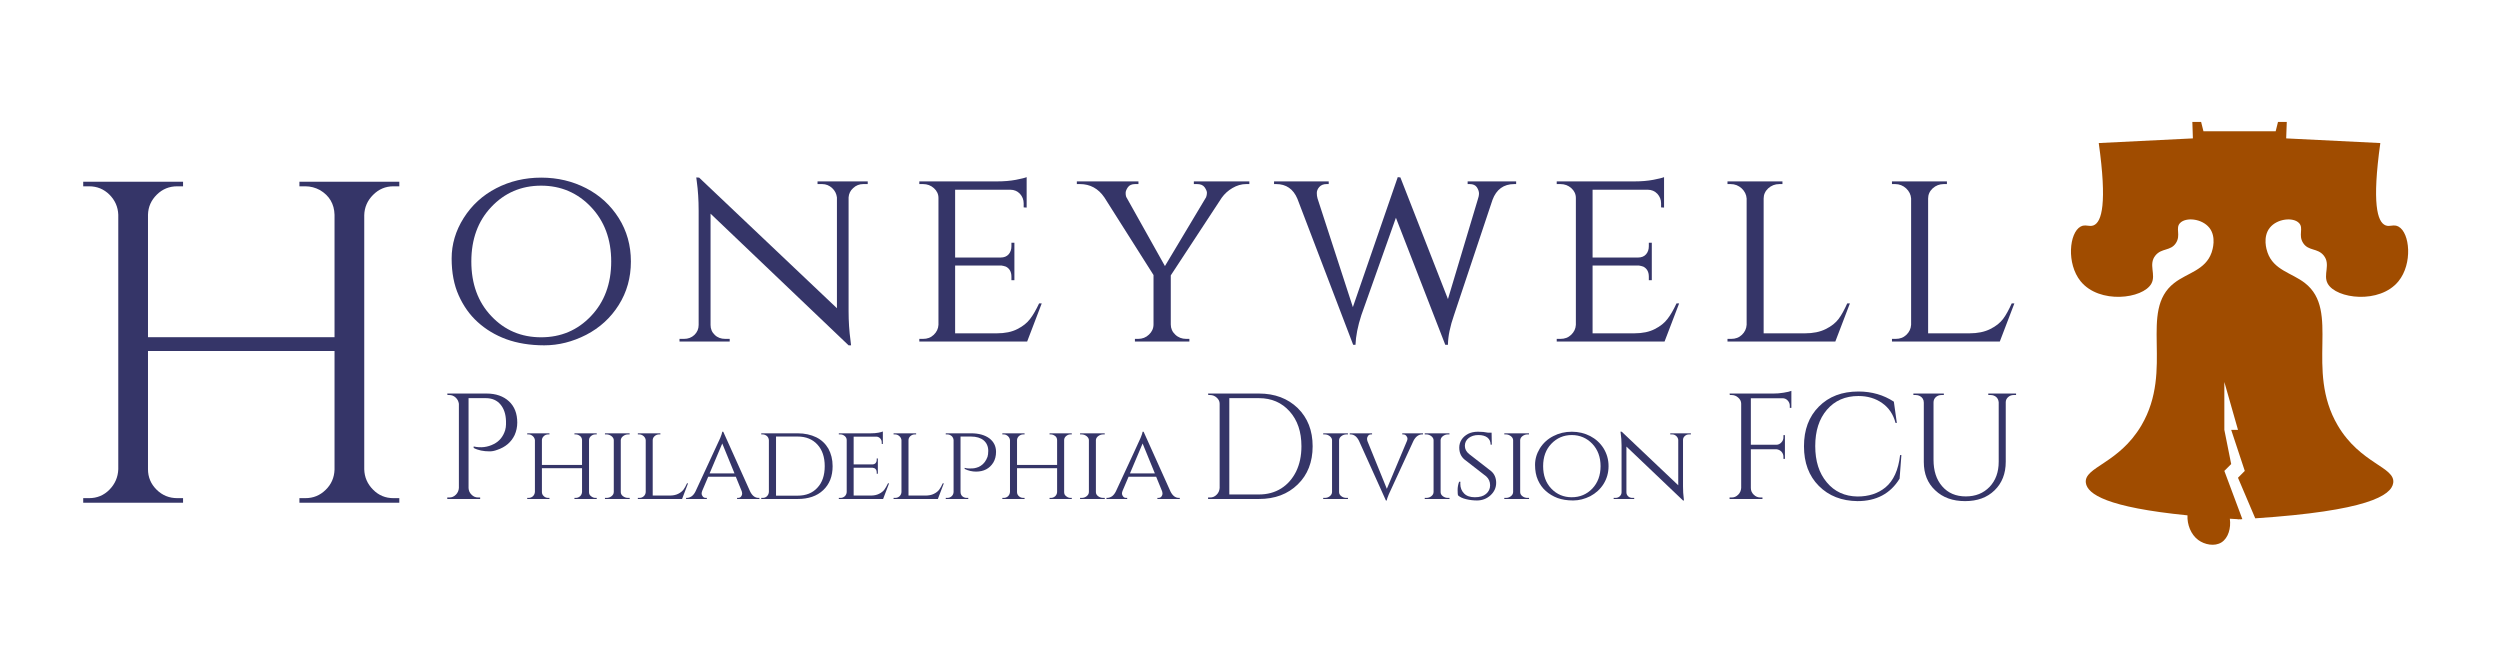 <?xml version="1.0" encoding="utf-8"?>
<!-- Generator: Adobe Illustrator 22.1.0, SVG Export Plug-In . SVG Version: 6.00 Build 0)  -->
<svg version="1.1" id="Layer_1" xmlns="http://www.w3.org/2000/svg" xmlns:xlink="http://www.w3.org/1999/xlink" x="0px" y="0px"
	 viewBox="0 0 504.035 132.143" enable-background="new 0 0 504.035 132.143" xml:space="preserve">
<g>
	<path fill-rule="evenodd" clip-rule="evenodd" fill="#353568" d="M102.617,80.912c-1.12-1.03-2.62-1.57-4.55-1.57h-7.89l0.04,0.3
		h0.37c0.49,0,0.92,0.17,1.29,0.52c0.36,0.34,0.57,0.75,0.64,1.25v16.97c-0.04,0.54-0.24,0.99-0.6,1.35
		c-0.39,0.39-0.82,0.57-1.33,0.57h-0.41v0.3h6.63v-0.3h-0.39c-0.53,0-0.98-0.18-1.35-0.57c-0.38-0.36-0.58-0.81-0.6-1.35v-18.11
		h3.47c1.27,0,2.26,0.43,2.96,1.27c0.71,0.84,1.08,1.96,1.12,3.36v0.67c0,0.37-0.06,0.76-0.17,1.17c-0.41,1.29-1.16,2.22-2.28,2.78
		c-1.24,0.64-2.61,0.82-4.07,0.49v0.3c0.9,0.48,1.99,0.69,3.24,0.69c0.43,0,0.92-0.08,1.5-0.3c1.67-0.56,2.83-1.55,3.52-2.99
		c0.34-0.78,0.53-1.6,0.53-2.51C104.287,83.392,103.737,81.952,102.617,80.912z"/>
	<path fill-rule="evenodd" clip-rule="evenodd" fill="#353568" d="M115.817,100.382v0.22h4.49v-0.22h-0.28
		c-0.35,0-0.67-0.15-0.99-0.45c-0.17-0.15-0.28-0.39-0.28-0.73v-10.48c0-0.3,0.13-0.58,0.39-0.8c0.25-0.21,0.53-0.34,0.88-0.34h0.28
		v-0.22h-4.49v0.22h0.26c0.34,0,0.69,0.15,0.99,0.43c0.17,0.19,0.28,0.45,0.28,0.75v4.98h-8.09v-5c0-0.3,0.13-0.58,0.39-0.82
		c0.23-0.21,0.53-0.34,0.88-0.34h0.25v-0.22h-4.48v0.22h0.28c0.32,0,0.6,0.13,0.86,0.36c0.26,0.24,0.38,0.52,0.41,0.82v10.41
		c-0.03,0.35-0.15,0.63-0.39,0.87c-0.26,0.23-0.54,0.34-0.88,0.34h-0.28v0.22h4.48v-0.22h-0.25c-0.35,0-0.65-0.11-0.88-0.34
		c-0.26-0.22-0.39-0.5-0.39-0.84v-4.81h8.09v4.81c-0.03,0.34-0.15,0.62-0.39,0.84c-0.26,0.23-0.54,0.34-0.88,0.34H115.817z"/>
	<path fill-rule="evenodd" clip-rule="evenodd" fill="#353568" d="M121.967,100.382v0.22h5l-0.03-0.22h-0.3
		c-0.38,0-0.73-0.11-1.03-0.34c-0.3-0.22-0.45-0.5-0.45-0.84v-10.48c0.03-0.3,0.18-0.58,0.48-0.8c0.27-0.21,0.62-0.34,1-0.34h0.3
		v-0.22h-4.97v0.22h0.3c0.38,0,0.73,0.13,1.03,0.36c0.3,0.24,0.45,0.52,0.45,0.82v10.41c0,0.35-0.15,0.63-0.45,0.87
		c-0.3,0.23-0.62,0.34-1.01,0.34H121.967z"/>
	<path fill-rule="evenodd" clip-rule="evenodd" fill="#353568" d="M128.597,100.382v0.22h8.92l1.2-3.15h-0.21
		c-0.24,0.52-0.47,0.95-0.71,1.27c-0.26,0.33-0.6,0.61-1.07,0.84c-0.47,0.24-1.05,0.35-1.72,0.35h-3.41v-11.15
		c0-0.3,0.11-0.58,0.37-0.82c0.26-0.23,0.56-0.36,0.92-0.36h0.26v-0.22h-4.55v0.22h0.28c0.34,0,0.64,0.13,0.9,0.36
		c0.26,0.24,0.39,0.52,0.41,0.82v10.44c-0.02,0.34-0.15,0.62-0.39,0.84c-0.26,0.23-0.53,0.34-0.88,0.34H128.597z"/>
	<path fill-rule="evenodd" clip-rule="evenodd" fill="#353568" d="M145.617,89.412l2.47,6.03h-5.02L145.617,89.412z M151.237,99.092
		l-5.42-12.05h-0.2c-0.02,0.21-0.15,0.64-0.4,1.25c-0.13,0.32-1.8,3.92-5,10.8c-0.21,0.43-0.47,0.75-0.77,0.97
		c-0.32,0.21-0.65,0.32-0.95,0.32h-0.17v0.22h4.18v-0.22h-0.17c-0.3,0-0.51-0.08-0.66-0.3c-0.15-0.19-0.22-0.37-0.22-0.54
		c0-0.17,0.03-0.34,0.11-0.56l1.22-2.87h5.56l1.2,2.94c0.04,0.17,0.08,0.34,0.08,0.51s-0.08,0.35-0.21,0.54
		c-0.15,0.2-0.36,0.28-0.64,0.28h-0.17v0.22h4.5v-0.22h-0.17C152.227,100.382,151.667,99.952,151.237,99.092z"/>
	<path fill-rule="evenodd" clip-rule="evenodd" fill="#353568" d="M160.807,88.012c1.68,0,3.01,0.54,3.99,1.61
		c0.99,1.08,1.48,2.53,1.48,4.36c0,1.85-0.49,3.3-1.48,4.35c-0.98,1.08-2.31,1.6-3.99,1.6h-4.35v-11.92H160.807z M167.007,90.442
		c-0.58-0.99-1.39-1.76-2.44-2.28c-1.08-0.52-2.32-0.8-3.76-0.8h-7.33v0.22h0.28c0.34,0,0.62,0.13,0.88,0.34
		c0.23,0.22,0.36,0.5,0.38,0.84v10.41c-0.02,0.35-0.15,0.63-0.38,0.87c-0.24,0.23-0.52,0.34-0.86,0.34h-0.3v0.22h7.33
		c2.17,0,3.89-0.58,5.15-1.77c1.27-1.19,1.91-2.8,1.91-4.85C167.867,92.642,167.567,91.462,167.007,90.442z"/>
	<path fill-rule="evenodd" clip-rule="evenodd" fill="#353568" d="M169.117,100.382v0.22h8.93l1.2-3.15h-0.22
		c-0.26,0.52-0.49,0.95-0.73,1.27c-0.25,0.33-0.6,0.61-1.07,0.84c-0.47,0.24-1.03,0.35-1.69,0.35h-3.43v-5.61h3.81
		c0.13,0.02,0.24,0.05,0.37,0.09c0.3,0.15,0.47,0.43,0.47,0.84v0.28h0.23v-3.08h-0.23v0.28c0,0.28-0.09,0.49-0.24,0.67
		c-0.17,0.17-0.38,0.25-0.66,0.25h-3.75v-5.6h4.56c0.3,0,0.56,0.13,0.78,0.34c0.21,0.22,0.32,0.5,0.32,0.8v0.32l0.23,0.03v-2.53
		c-0.13,0.07-0.43,0.15-0.88,0.24c-0.47,0.09-0.98,0.13-1.58,0.13h-6.42v0.22h0.33c0.34,0,0.62,0.13,0.88,0.34
		c0.25,0.22,0.38,0.5,0.38,0.8v10.48c-0.02,0.34-0.15,0.62-0.38,0.84c-0.26,0.23-0.54,0.34-0.88,0.34H169.117z"/>
	<path fill-rule="evenodd" clip-rule="evenodd" fill="#353568" d="M180.157,100.382v0.22h8.93l1.2-3.15h-0.22
		c-0.23,0.52-0.47,0.95-0.71,1.27c-0.25,0.33-0.6,0.61-1.07,0.84c-0.47,0.24-1.05,0.35-1.71,0.35h-3.41v-11.15
		c0-0.3,0.1-0.58,0.36-0.82c0.26-0.23,0.56-0.36,0.92-0.36h0.26v-0.22h-4.55v0.22h0.28c0.35,0,0.65,0.13,0.9,0.36
		c0.26,0.24,0.39,0.52,0.41,0.82v10.44c-0.02,0.34-0.15,0.62-0.38,0.84c-0.26,0.23-0.54,0.34-0.88,0.34H180.157z"/>
	<path fill-rule="evenodd" clip-rule="evenodd" fill="#353568" d="M194.487,94.542c0.75,0.37,1.53,0.54,2.3,0.54
		c1.56,0,2.72-0.61,3.47-1.81c0.37-0.61,0.56-1.34,0.56-2.16c0-1.14-0.45-2.05-1.35-2.74c-0.9-0.66-2.13-1.01-3.65-1.01h-5.14v0.22
		h0.32c0.34,0,0.62,0.13,0.88,0.34c0.23,0.22,0.36,0.5,0.38,0.82v10.46c-0.02,0.34-0.15,0.62-0.38,0.84
		c-0.26,0.23-0.54,0.34-0.88,0.34h-0.32v0.22h4.54v-0.22h-0.3c-0.23,0-0.45-0.04-0.64-0.15c-0.41-0.21-0.62-0.58-0.62-1.06v-11.16
		h2.12c1.07,0,1.93,0.26,2.55,0.77c0.6,0.52,0.92,1.23,0.92,2.12c0,0.51-0.06,0.9-0.15,1.2c-0.3,0.82-0.77,1.43-1.37,1.81
		c-0.26,0.18-0.56,0.31-0.88,0.39c-0.32,0.09-0.58,0.13-0.75,0.13c-0.17,0.02-0.41,0.02-0.69,0.02c-0.27,0-0.57-0.04-0.92-0.13
		V94.542z"/>
	<path fill-rule="evenodd" clip-rule="evenodd" fill="#353568" d="M211.607,100.382v0.22h4.48v-0.22h-0.28
		c-0.34,0-0.66-0.15-0.98-0.45c-0.17-0.15-0.28-0.39-0.28-0.73v-10.48c0-0.3,0.13-0.58,0.39-0.8c0.25-0.21,0.53-0.34,0.87-0.34h0.28
		v-0.22h-4.48v0.22h0.26c0.34,0,0.68,0.15,0.99,0.43c0.17,0.19,0.27,0.45,0.27,0.75v4.98h-8.08v-5c0-0.3,0.13-0.58,0.38-0.82
		c0.24-0.21,0.54-0.34,0.88-0.34h0.26v-0.22h-4.48v0.22h0.28c0.32,0,0.6,0.13,0.86,0.36c0.25,0.24,0.38,0.52,0.4,0.82v10.41
		c-0.02,0.35-0.15,0.63-0.38,0.87c-0.26,0.23-0.54,0.34-0.88,0.34h-0.28v0.22h4.48v-0.22h-0.26c-0.34,0-0.64-0.11-0.88-0.34
		c-0.25-0.22-0.38-0.5-0.38-0.84v-4.81h8.08v4.81c-0.02,0.34-0.15,0.62-0.38,0.84c-0.26,0.23-0.54,0.34-0.88,0.34H211.607z"/>
	<path fill-rule="evenodd" clip-rule="evenodd" fill="#353568" d="M217.757,100.382v0.22h4.99l-0.02-0.22h-0.3
		c-0.38,0-0.73-0.11-1.03-0.34c-0.3-0.22-0.45-0.5-0.45-0.84v-10.48c0.02-0.3,0.17-0.58,0.47-0.8c0.28-0.21,0.63-0.34,1.01-0.34h0.3
		v-0.22h-4.97v0.22h0.3c0.38,0,0.73,0.13,1.03,0.36c0.3,0.24,0.45,0.52,0.45,0.82v10.41c0,0.35-0.15,0.63-0.45,0.87
		c-0.3,0.23-0.63,0.34-1.01,0.34H217.757z"/>
	<path fill-rule="evenodd" clip-rule="evenodd" fill="#353568" d="M230.367,89.412l2.47,6.03h-5.02L230.367,89.412z M235.987,99.092
		l-5.42-12.05h-0.2c-0.02,0.21-0.15,0.64-0.41,1.25c-0.12,0.32-1.8,3.92-4.99,10.8c-0.22,0.43-0.47,0.75-0.77,0.97
		c-0.33,0.21-0.65,0.32-0.95,0.32h-0.17v0.22h4.18v-0.22h-0.17c-0.3,0-0.51-0.08-0.66-0.3c-0.15-0.19-0.22-0.37-0.22-0.54
		c0-0.17,0.02-0.34,0.11-0.56l1.22-2.87h5.56l1.2,2.94c0.04,0.17,0.08,0.34,0.08,0.51s-0.08,0.35-0.21,0.54
		c-0.15,0.2-0.37,0.28-0.65,0.28h-0.17v0.22h4.51v-0.22h-0.17C236.977,100.382,236.417,99.952,235.987,99.092z"/>
	<path fill-rule="evenodd" clip-rule="evenodd" fill="#353568" d="M253.817,80.272c2.55,0,4.61,0.9,6.19,2.67
		c1.59,1.77,2.38,4.12,2.38,7.03c0,1.94-0.36,3.62-1.07,5.09c-0.73,1.46-1.73,2.61-3.02,3.42c-1.31,0.82-2.81,1.21-4.48,1.21h-5.97
		v-19.42H253.817z M253.817,79.342h-10.25l0.04,0.3h0.36c0.5,0,0.95,0.17,1.33,0.52c0.39,0.34,0.6,0.75,0.6,1.23v16.99
		c-0.04,0.54-0.23,0.99-0.6,1.35c-0.38,0.39-0.81,0.57-1.33,0.57h-0.4v0.3h10.25c3.21,0,5.81-0.97,7.82-2.93
		c2-1.94,3.01-4.51,3.01-7.7c0-3.17-1.01-5.74-3.01-7.7C259.627,80.332,257.027,79.342,253.817,79.342z"/>
	<path fill-rule="evenodd" clip-rule="evenodd" fill="#353568" d="M266.777,100.382v0.22h5l-0.02-0.22h-0.3
		c-0.39,0-0.73-0.11-1.03-0.34c-0.3-0.22-0.45-0.5-0.45-0.84v-10.48c0.02-0.3,0.17-0.58,0.47-0.8c0.28-0.21,0.62-0.34,1.01-0.34h0.3
		v-0.22h-4.98v0.22h0.3c0.39,0,0.73,0.13,1.03,0.36c0.3,0.24,0.45,0.52,0.45,0.82v10.41c0,0.35-0.15,0.63-0.45,0.87
		c-0.3,0.23-0.62,0.34-1.01,0.34H266.777z"/>
	<path fill-rule="evenodd" clip-rule="evenodd" fill="#353568" d="M286.897,87.362h-4.18v0.22h0.17c0.28,0,0.5,0.1,0.65,0.3
		c0.15,0.19,0.23,0.36,0.23,0.54c0,0.17-0.04,0.36-0.13,0.54l-4.03,9.59l-3.92-9.64c-0.05-0.17-0.07-0.32-0.07-0.49
		c0-0.18,0.07-0.35,0.2-0.54c0.12-0.2,0.34-0.3,0.64-0.3h0.17v-0.22h-4.5v0.22h0.17c0.68,0,1.26,0.43,1.69,1.29l5.43,12.03h0.19
		c0-0.22,0.13-0.6,0.39-1.23c0.13-0.32,1.8-3.92,4.99-10.82c0.22-0.41,0.48-0.74,0.78-0.95c0.3-0.22,0.62-0.32,0.96-0.32h0.17
		V87.362z"/>
	<path fill-rule="evenodd" clip-rule="evenodd" fill="#353568" d="M287.247,100.382v0.22h5l-0.02-0.22h-0.3
		c-0.39,0-0.73-0.11-1.03-0.34c-0.3-0.22-0.45-0.5-0.45-0.84v-10.48c0.02-0.3,0.17-0.58,0.47-0.8c0.28-0.21,0.62-0.34,1.01-0.34h0.3
		v-0.22h-4.98v0.22h0.3c0.39,0,0.73,0.13,1.03,0.36c0.3,0.24,0.45,0.52,0.45,0.82v10.41c0,0.35-0.15,0.63-0.45,0.87
		c-0.3,0.23-0.62,0.34-1.01,0.34H287.247z"/>
	<path fill-rule="evenodd" clip-rule="evenodd" fill="#353568" d="M295.597,100.642c0.71,0.17,1.44,0.26,2.17,0.26
		c1.07,0,1.97-0.35,2.74-1.04c0.75-0.69,1.14-1.53,1.14-2.52s-0.35-1.79-1.01-2.35l-4.44-3.45c-0.58-0.47-0.86-1.01-0.86-1.66
		c0-0.64,0.26-1.16,0.77-1.57c0.52-0.39,1.16-0.6,1.96-0.6c0.77,0,1.39,0.17,1.82,0.51c0.43,0.35,0.64,0.82,0.64,1.43h0.24
		l-0.04-2.42h-0.73c-0.6-0.13-1.27-0.19-2.02-0.19c-0.77,0-1.44,0.15-1.99,0.43c-0.56,0.3-1.01,0.69-1.31,1.16
		c-0.32,0.5-0.47,1.04-0.47,1.6c0,1.01,0.34,1.81,1.05,2.41l4.39,3.41c0.52,0.47,0.78,1.08,0.78,1.79s-0.28,1.29-0.82,1.74
		c-0.54,0.46-1.29,0.67-2.25,0.67c-0.92,0-1.65-0.23-2.17-0.75c-0.51-0.52-0.77-1.17-0.77-1.96c0-0.13,0-0.28,0.02-0.41h-0.26
		c-0.21,0.56-0.3,1.12-0.3,1.66c0,0.56,0.03,0.9,0.07,1.07C294.327,100.212,294.867,100.472,295.597,100.642z"/>
	<path fill-rule="evenodd" clip-rule="evenodd" fill="#353568" d="M303.287,100.382v0.22h5l-0.02-0.22h-0.3
		c-0.39,0-0.73-0.11-1.03-0.34c-0.3-0.22-0.45-0.5-0.45-0.84v-10.48c0.02-0.3,0.17-0.58,0.47-0.8c0.28-0.21,0.62-0.34,1.01-0.34h0.3
		v-0.22h-4.98v0.22h0.3c0.39,0,0.73,0.13,1.03,0.36c0.3,0.24,0.45,0.52,0.45,0.82v10.41c0,0.35-0.15,0.63-0.45,0.87
		c-0.3,0.23-0.62,0.34-1,0.34H303.287z"/>
	<path fill-rule="evenodd" clip-rule="evenodd" fill="#353568" d="M311.117,93.982c0-1.83,0.53-3.34,1.65-4.51
		c1.11-1.16,2.49-1.76,4.12-1.76s3.02,0.6,4.14,1.76c1.11,1.17,1.67,2.68,1.67,4.51c0,1.85-0.56,3.36-1.67,4.53
		c-1.12,1.16-2.51,1.74-4.14,1.74s-3.01-0.58-4.12-1.74C311.647,97.342,311.117,95.832,311.117,93.982z M310.467,90.382
		c-0.66,1.08-0.98,2.18-0.98,3.34c0,1.16,0.19,2.2,0.58,3.06c0.38,0.86,0.9,1.6,1.58,2.2c0.67,0.6,1.46,1.08,2.36,1.42
		c0.9,0.33,1.95,0.5,3.16,0.5c1.18,0,2.33-0.3,3.45-0.86c1.11-0.59,2.01-1.4,2.68-2.46c0.66-1.06,1.01-2.26,1.01-3.6
		c0-1.34-0.35-2.52-1.01-3.6c-0.67-1.06-1.57-1.88-2.68-2.46c-1.12-0.58-2.36-0.88-3.71-0.88c-1.37,0-2.62,0.3-3.73,0.88
		C312.037,88.502,311.137,89.322,310.467,90.382z"/>
	<path fill-rule="evenodd" clip-rule="evenodd" fill="#353568" d="M340.907,87.582v-0.22h-4.16v0.22h0.39c0.3,0,0.57,0.1,0.81,0.32
		c0.24,0.21,0.37,0.47,0.41,0.78v9.16l-11.39-10.8l-0.26-0.02l0.05,0.36c0.1,0.71,0.17,1.51,0.17,2.39v9.47
		c0,0.32-0.13,0.6-0.37,0.82c-0.23,0.21-0.51,0.32-0.85,0.32h-0.37v0.22h4.14v-0.22h-0.37c-0.34,0-0.64-0.11-0.85-0.32
		c-0.24-0.22-0.35-0.5-0.35-0.82v-9.21l11.41,10.87h0.2l-0.05-0.39c-0.1-0.75-0.15-1.57-0.15-2.44v-9.39c0-0.31,0.13-0.57,0.37-0.78
		c0.23-0.22,0.51-0.32,0.83-0.32H340.907z"/>
	<path fill-rule="evenodd" clip-rule="evenodd" fill="#353568" d="M361.167,78.802c-0.32,0.13-0.83,0.26-1.56,0.37
		c-0.73,0.13-1.42,0.17-2.04,0.17h-8.86l0.05,0.3h0.36c0.49,0,0.94,0.17,1.33,0.52c0.39,0.34,0.6,0.75,0.6,1.23v16.99
		c-0.04,0.54-0.23,0.99-0.6,1.35c-0.39,0.39-0.81,0.57-1.33,0.57h-0.41v0.3h6.63v-0.3h-0.39c-0.53,0-0.98-0.18-1.37-0.57
		c-0.38-0.36-0.58-0.81-0.58-1.35v-7.81h5.15c0.39,0.05,0.73,0.2,1.01,0.48c0.25,0.28,0.41,0.62,0.41,1.01v0.45h0.3v-4.78h-0.3v0.45
		c0,0.41-0.16,0.75-0.43,1.03c-0.28,0.31-0.63,0.46-1.03,0.46h-5.11v-9.38h6.39c0.41,0,0.75,0.15,1.03,0.45
		c0.28,0.3,0.43,0.65,0.43,1.04v0.45h0.32v-2.54V78.802z"/>
	<path fill-rule="evenodd" clip-rule="evenodd" fill="#353568" d="M374.487,101.032c3.82,0,6.65-1.51,8.5-4.53l0.36-4.76h-0.26
		c-0.34,3.01-1.33,5.19-2.96,6.53c-1.5,1.23-3.38,1.83-5.64,1.83c-2.57-0.04-4.63-0.99-6.17-2.84c-1.57-1.86-2.34-4.29-2.34-7.33
		c0-3.04,0.77-5.48,2.36-7.33c1.59-1.84,3.69-2.76,6.35-2.76c1.84,0,3.43,0.47,4.78,1.42c1.35,0.95,2.25,2.28,2.7,4.01h0.26
		l-0.6-4.29c-2.08-1.36-4.46-2.05-7.14-2.05c-3.31,0-5.97,1.01-7.98,3.04c-2.02,2.03-3,4.68-3,8s0.98,5.97,3,8
		C368.717,99.992,371.317,100.992,374.487,101.032z"/>
	<path fill-rule="evenodd" clip-rule="evenodd" fill="#353568" d="M406.467,79.342h-5.6v0.3h0.49c0.43,0,0.82,0.15,1.12,0.41
		c0.3,0.28,0.45,0.63,0.49,1.06v11.98c0,2.1-0.62,3.78-1.84,5.07c-1.25,1.29-2.83,1.92-4.81,1.92c-1.97,0-3.56-0.67-4.74-2.03
		c-1.18-1.35-1.75-3.14-1.75-5.34v-11.6c0-0.43,0.17-0.78,0.47-1.06c0.3-0.26,0.68-0.41,1.13-0.41h0.48v-0.3h-6.14v0.3h0.5
		c0.3,0,0.55,0.07,0.81,0.2c0.52,0.3,0.79,0.73,0.79,1.33v11.97c0,2.37,0.75,4.27,2.3,5.71c1.54,1.47,3.54,2.18,6.02,2.18
		c2.47,0,4.44-0.71,5.95-2.18c1.5-1.46,2.25-3.38,2.25-5.76v-12c0-0.41,0.17-0.76,0.49-1.04c0.3-0.26,0.66-0.41,1.09-0.41h0.5
		V79.342z"/>
</g>
<g>
	<path fill-rule="evenodd" clip-rule="evenodd" fill="#353568" d="M95.027,52.722c0-4.49,1.33-8.15,4.03-11
		c2.68-2.84,6.03-4.29,10.04-4.29c3.99,0,7.35,1.45,10.05,4.29c2.71,2.85,4.08,6.51,4.08,11c0,4.48-1.37,8.17-4.08,11.01
		c-2.7,2.85-6.06,4.27-10.05,4.27c-4.01,0-7.36-1.42-10.04-4.27C96.357,60.892,95.027,57.202,95.027,52.722z M93.477,43.962
		c-1.63,2.59-2.42,5.31-2.42,8.15c0,2.85,0.47,5.33,1.42,7.44c0.94,2.11,2.21,3.92,3.84,5.39c1.62,1.47,3.53,2.63,5.76,3.45
		c2.21,0.8,4.76,1.23,7.66,1.23c2.87,0,5.7-0.71,8.45-2.12c2.74-1.42,4.93-3.42,6.56-6.01c1.63-2.59,2.45-5.5,2.45-8.77
		c0-3.26-0.82-6.17-2.45-8.76c-1.63-2.58-3.82-4.59-6.56-6.01c-2.75-1.42-5.77-2.14-9.07-2.14s-6.33,0.72-9.07,2.14
		C97.297,39.372,95.107,41.382,93.477,43.962z"/>
	<path fill-rule="evenodd" clip-rule="evenodd" fill="#353568" d="M174.947,37.112v-0.54h-10.12v0.54h0.92
		c0.78,0,1.46,0.28,2.02,0.8c0.56,0.51,0.88,1.16,0.97,1.89v22.34l-27.78-26.33l-0.58-0.04l0.11,0.86c0.24,1.73,0.37,3.69,0.37,5.87
		v23.02c0,0.8-0.3,1.47-0.86,2.01c-0.58,0.54-1.27,0.79-2.08,0.79h-0.92v0.54h10.12v-0.54h-0.9c-0.84,0-1.55-0.25-2.1-0.79
		c-0.58-0.54-0.86-1.21-0.86-2.01v-22.44l27.83,26.54h0.5l-0.11-0.97c-0.26-1.86-0.39-3.84-0.39-5.93v-22.92
		c0.05-0.73,0.35-1.38,0.93-1.89c0.55-0.52,1.24-0.8,2.03-0.8H174.947z"/>
	<path fill-rule="evenodd" clip-rule="evenodd" fill="#353568" d="M185.347,68.322v0.54h21.74l2.94-7.69h-0.53
		c-0.61,1.29-1.21,2.35-1.81,3.12c-0.6,0.8-1.45,1.49-2.57,2.05c-1.11,0.58-2.51,0.86-4.14,0.86h-8.41v-13.67h9.33
		c0.3,0.05,0.6,0.11,0.9,0.22c0.73,0.37,1.12,1.04,1.12,2.03v0.71h0.6v-7.55h-0.6v0.71c0,0.65-0.19,1.19-0.56,1.62
		c-0.38,0.43-0.92,0.65-1.63,0.65h-9.16v-13.67h11.14c0.77,0,1.41,0.28,1.93,0.82c0.49,0.54,0.75,1.18,0.75,1.92v0.82l0.6,0.04
		v-6.14c-0.35,0.15-1.05,0.32-2.17,0.54c-1.11,0.21-2.38,0.32-3.84,0.32h-15.63v0.54h0.75c0.86,0,1.59,0.28,2.19,0.82
		s0.92,1.2,0.92,1.98v25.57c-0.04,0.8-0.37,1.46-0.95,2.02c-0.6,0.57-1.3,0.82-2.16,0.82H185.347z"/>
	<path fill-rule="evenodd" clip-rule="evenodd" fill="#353568" d="M251.887,36.572h-11.19v0.54h0.64c0.71,0,1.22,0.21,1.53,0.64
		c0.3,0.44,0.47,0.82,0.47,1.13c0,0.3-0.07,0.6-0.17,0.88l-8.3,13.88l-7.81-13.95c-0.09-0.23-0.11-0.51-0.11-0.81
		c0-0.31,0.15-0.69,0.45-1.13c0.3-0.43,0.8-0.64,1.48-0.64h0.65v-0.54h-12.42v0.54h0.62c2.06,0,3.71,0.9,4.93,2.69l9.91,15.65v9.96
		c0,0.8-0.32,1.49-0.92,2.05c-0.6,0.58-1.33,0.86-2.19,0.86h-0.64v0.54h10.98v-0.54h-0.64c-0.86,0-1.61-0.28-2.21-0.86
		c-0.6-0.56-0.9-1.25-0.9-2.05v-9.89l10.27-15.65c0.56-0.78,1.28-1.45,2.16-1.96c0.88-0.52,1.81-0.8,2.77-0.8h0.64V36.572z"/>
	<path fill-rule="evenodd" clip-rule="evenodd" fill="#353568" d="M305.677,36.572h-9.78v0.54h0.43c0.66,0,1.13,0.21,1.43,0.64
		c0.28,0.44,0.43,0.87,0.43,1.25c0,0.39-0.11,0.85-0.28,1.34l-5.98,19.96l-9.59-24.53l-0.53-0.06l-9.05,26.21l-7.12-21.9
		c-0.11-0.35-0.15-0.74-0.15-1.12c0-0.39,0.15-0.8,0.49-1.19s0.84-0.6,1.48-0.6h0.43v-0.54h-11.02v0.54h0.42
		c2.02,0,3.46,0.99,4.29,2.97l11.24,29.43h0.47c0.07-1.75,0.45-3.73,1.18-5.97l6.97-19.64l9.95,25.61h0.54
		c0.02-1.72,0.43-3.71,1.22-5.97l7.76-23.24c0.78-2.11,2.26-3.19,4.4-3.19h0.37V36.572z"/>
	<path fill-rule="evenodd" clip-rule="evenodd" fill="#353568" d="M313.857,68.322v0.54h21.74l2.94-7.69h-0.53
		c-0.6,1.29-1.21,2.35-1.81,3.12c-0.6,0.8-1.45,1.49-2.57,2.05c-1.11,0.58-2.51,0.86-4.14,0.86h-8.4v-13.67h9.32
		c0.3,0.05,0.6,0.11,0.9,0.22c0.73,0.37,1.12,1.04,1.12,2.03v0.71h0.6v-7.55h-0.6v0.71c0,0.65-0.19,1.19-0.56,1.62
		c-0.38,0.43-0.92,0.65-1.63,0.65h-9.15v-13.67h11.13c0.77,0,1.41,0.28,1.93,0.82c0.49,0.54,0.75,1.18,0.75,1.92v0.82l0.6,0.04
		v-6.14c-0.35,0.15-1.05,0.32-2.17,0.54c-1.11,0.21-2.38,0.32-3.84,0.32h-15.63v0.54h0.75c0.86,0,1.59,0.28,2.19,0.82
		s0.92,1.2,0.92,1.98v25.57c-0.04,0.8-0.37,1.46-0.95,2.02c-0.6,0.57-1.3,0.82-2.16,0.82H313.857z"/>
	<path fill-rule="evenodd" clip-rule="evenodd" fill="#353568" d="M348.287,68.322v0.54h21.74l2.94-7.69h-0.54
		c-0.58,1.29-1.15,2.35-1.73,3.12c-0.6,0.8-1.46,1.49-2.6,2.05c-1.16,0.58-2.55,0.86-4.18,0.86h-8.34v-27.18
		c0-0.78,0.3-1.47,0.92-2.05c0.62-0.56,1.37-0.86,2.23-0.86h0.64v-0.54h-11.08v0.54h0.64c0.86,0,1.59,0.3,2.21,0.86
		c0.62,0.58,0.96,1.27,1.01,2.05v25.46c-0.05,0.8-0.37,1.46-0.95,2.02c-0.6,0.57-1.31,0.82-2.16,0.82H348.287z"/>
	<path fill-rule="evenodd" clip-rule="evenodd" fill="#353568" d="M381.447,68.322v0.54h21.74l2.94-7.69h-0.54
		c-0.58,1.29-1.15,2.35-1.73,3.12c-0.6,0.8-1.46,1.49-2.6,2.05c-1.16,0.58-2.55,0.86-4.18,0.86h-8.34v-27.18
		c0-0.78,0.3-1.47,0.92-2.05c0.62-0.56,1.37-0.86,2.23-0.86h0.64v-0.54h-11.08v0.54h0.64c0.86,0,1.59,0.3,2.21,0.86
		c0.62,0.58,0.96,1.27,1.01,2.05v25.46c-0.05,0.8-0.37,1.46-0.95,2.02c-0.6,0.57-1.31,0.82-2.16,0.82H381.447z"/>
</g>
<g>
	<path fill-rule="evenodd" clip-rule="evenodd" fill="#353568" d="M60.367,100.432v0.92h20.14v-0.92h-1.2
		c-1.59,0-2.96-0.56-4.09-1.71c-1.14-1.14-1.74-2.52-1.78-4.11v-51.23c0.04-1.59,0.64-2.95,1.78-4.09c1.13-1.14,2.5-1.73,4.09-1.73
		h1.2v-0.92h-20.14v0.92h1.21c1.03,0,1.99,0.26,2.93,0.76c1.89,1.12,2.88,2.78,2.94,4.98v24.68h-37.61v-24.68
		c0.04-1.6,0.64-2.93,1.78-4.06c1.13-1.12,2.51-1.68,4.11-1.68h1.18v-0.92h-20.13v0.92h1.2c1.58,0,2.96,0.56,4.09,1.68
		c1.12,1.13,1.72,2.46,1.78,4.06v51.31c-0.06,1.59-0.66,2.97-1.78,4.11c-1.13,1.15-2.51,1.71-4.09,1.71h-1.2v0.92h20.13v-0.92h-1.18
		c-1.6,0-3-0.56-4.16-1.71c-1.15-1.14-1.73-2.52-1.73-4.11v-23.85h37.61v23.93c-0.06,1.62-0.66,2.98-1.8,4.08
		c-1.14,1.12-2.49,1.66-4.07,1.66H60.367z"/>
</g>
<path fill="#A04C00" d="M483.567,45.682c-0.97-0.53-1.71,0.1-2.59-0.24c-1.71-0.66-2.76-4.49-1.07-16.6l-18.98-0.94l0.12-3.32h-1.77
	l-0.47,1.89h-7.13h-0.3h-7.13l-0.47-1.89h-1.77l0.11,3.32l-18.98,0.94c1.69,12.11,0.64,15.94-1.06,16.6
	c-0.89,0.34-1.63-0.29-2.6,0.24c-2.3,1.26-2.87,7.47,0,11.02c3.78,4.66,12.57,3.56,14.27,0.48c1-1.81-0.67-3.88,0.83-5.69
	c1.25-1.52,3.06-0.85,4.12-2.49c1.04-1.6-0.15-3.01,0.83-4.03c1.15-1.22,4.39-0.93,5.9,0.94c1.48,1.86,0.64,4.48,0.47,4.98
	c-1.24,3.59-4.9,4.1-7.55,6.17c-7.22,5.63,0.03,17.38-6.6,28.69c-4.58,7.79-11.65,8.39-11.21,11.61c0.32,2.25,4.19,4.92,20.49,6.54
	c-0.09,1.83,0.67,3.86,2.16,4.96c1.26,0.94,3.3,1.38,4.71,0.48c1.36-0.88,1.93-2.87,1.67-4.76l1.57,0.09v0.04l0.39-0.02l0.38,0.02
	v-0.04l0.18-0.01l-3.63-9.72l1.38-1.38l-1.38-6.9v-9.65l2.75,9.65h-1.37l2.74,8.28l-1.37,1.38l3.48,8.18
	c22.52-1.49,27.46-4.59,27.82-7.14c0.45-3.22-6.63-3.82-11.2-11.61c-6.63-11.31,0.61-23.06-6.61-28.69
	c-2.65-2.07-6.3-2.58-7.54-6.17c-0.18-0.5-1.02-3.12,0.47-4.98c1.5-1.87,4.74-2.16,5.89-0.94c0.98,1.02-0.21,2.43,0.83,4.03
	c1.07,1.64,2.88,0.97,4.13,2.49c1.49,1.81-0.18,3.88,0.82,5.69c1.7,3.08,10.49,4.18,14.27-0.48
	C486.447,53.152,485.877,46.942,483.567,45.682z"/>
</svg>
